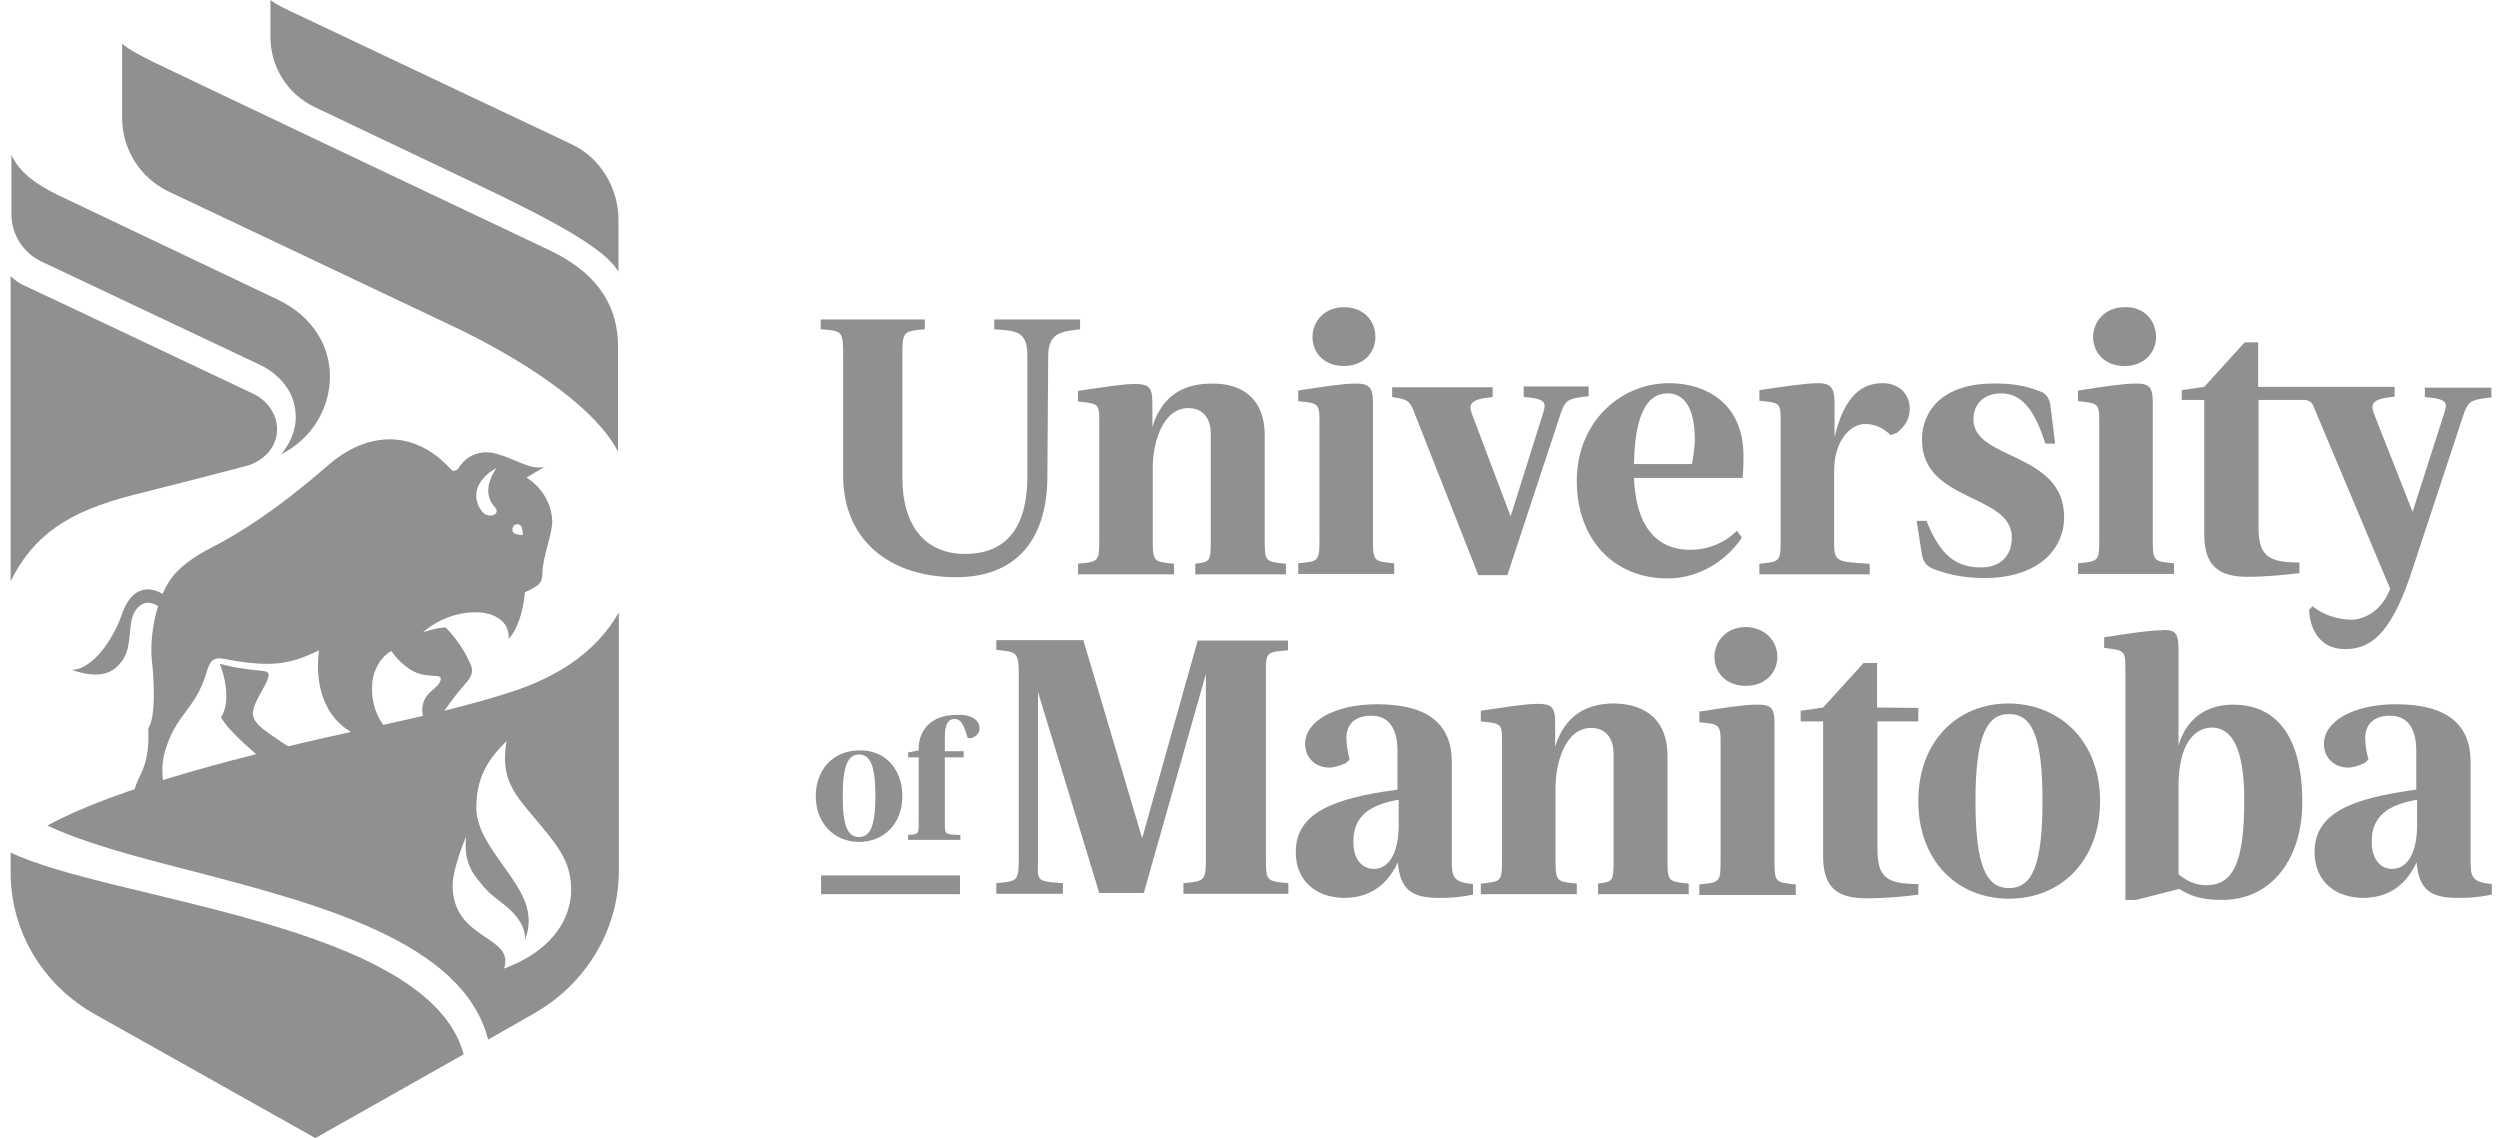 <?xml version="1.0" encoding="utf-8"?>
<!-- Generator: Adobe Illustrator 28.1.0, SVG Export Plug-In . SVG Version: 6.00 Build 0)  -->
<svg version="1.1" id="Layer_1" xmlns="http://www.w3.org/2000/svg" xmlns:xlink="http://www.w3.org/1999/xlink" x="0px" y="0px"
	 viewBox="0 0 612 278.6" style="enable-background:new 0 0 612 278.6;" xml:space="preserve">
<style type="text/css">
	.st0{fill:#919090;}
</style>
<g>
	<rect x="201" y="214.3" class="st0" width="34" height="4.6"/>
	<g>
		<path class="st0" d="M220.9,194.9c0,6.8-4.6,11.2-10.6,11.2c-6.1,0-10.6-4.6-10.6-11.2c0-6.8,4.6-11.2,10.6-11.2
			C216.4,183.5,220.9,188,220.9,194.9z M206.3,194.9c0,7.3,1.2,10,4,10c2.7,0,4-2.7,4-10s-1.2-10.2-4-10.2S206.3,187.6,206.3,194.9z
			"/>
		<path class="st0" d="M239.8,178.3c0,1.2-0.8,2-2.1,2.4h-0.8c-1.1-3.8-1.8-4.7-3.3-4.7c-1.4,0-2.3,1.2-2.3,4.4v3.5h4.6v1.5h-4.6v16
			c0,2.9,0,2.9,3.8,3v1.2h-12.8v-1.2c2.6-0.2,2.6-0.2,2.6-3v-16h-2.6v-1.2l2.6-0.5v-0.5c0-4,2.6-8.2,9.3-8.2
			C237.6,174.8,239.8,176.2,239.8,178.3z"/>
	</g>
	<path class="st0" d="M309.6,106.5v25.1c0,5.9,0,5.9,5.2,6.4v2.6h-22.2V138c3.8-0.5,3.8-0.5,3.8-6.4v-25.5c0-3-1.4-6.2-5.5-6.2
		c-6.4,0-8.7,8.8-8.7,14.4v17.3c0,5.9,0,5.9,5.2,6.4v2.6h-23.5V138c5.2-0.5,5.2-0.5,5.2-6.4v-28.7c0-4.1-0.3-4.1-5.2-4.6v-2.6
		c5.9-0.9,11.1-1.7,13.8-1.7c3.3,0,4.4,0.6,4.4,4.4v6.1c2.6-8.4,8.5-10.6,14.6-10.6C304.3,93.8,309.6,97.8,309.6,106.5z"/>
	<path class="st0" d="M336.1,98.4v33.1c0,5.9,0,5.9,5.2,6.4v2.6h-23.5v-2.6c5.2-0.5,5.2-0.5,5.2-6.4v-28.7c0-4.1-0.5-4.1-5.2-4.6
		v-2.6c5.8-0.9,11.1-1.7,13.8-1.7C334.9,93.8,336.1,94.6,336.1,98.4z M336.7,82.5c0,3.8-2.9,7.1-7.7,7.1c-4.9,0-7.7-3.3-7.7-7.1
		c0-3.8,2.9-7.3,7.7-7.3C333.8,75.2,336.7,78.5,336.7,82.5z"/>
	<path class="st0" d="M467.5,100.1c0,3.2-2,4.9-3.2,5.9l-1.5,0.5c-1.7-1.7-3.8-2.7-6.2-2.7c-3.8,0-7.6,4.3-7.6,11.4v16.4
		c0,5.9-0.2,5.9,8.7,6.4v2.6h-27V138c5.2-0.5,5.2-0.5,5.2-6.4v-28.9c0-4.1-0.3-4.1-5.2-4.6v-2.6c6.1-0.9,11.5-1.7,14.4-1.7
		c2.7,0,4,0.8,4,4.7v8.5c2.4-10.2,6.8-13.2,11.7-13.2C465.1,93.8,467.5,96.6,467.5,100.1z"/>
	<path class="st0" d="M499.9,96c1.7,0.8,2.1,2.9,2.1,3.8l1.1,8.8h-2.4c-2.9-9.3-6.4-12.3-10.9-12.3c-3.8,0-6.7,2.3-6.7,6.4
		c0,10,22.2,7.9,22.2,23.9c0,8.2-6.8,14.9-19.4,14.9c-4.3,0-8.5-0.6-12.8-2.3c-1.8-0.8-2.4-2-2.7-4l-1.2-7.7h2.4
		c3.6,9,7.6,11.4,13.5,11.4c4.3,0,7.4-2.6,7.4-7.3c0-10.9-22-8.5-22-24c0-7.1,5.2-13.7,17.3-13.7C491.6,93.8,495.6,94.2,499.9,96z"
		/>
	<path class="st0" d="M527,98.4v33.1c0,5.9,0,5.9,5.2,6.4v2.6h-23.5v-2.6c5.2-0.5,5.2-0.5,5.2-6.4v-28.7c0-4.1-0.5-4.1-5.2-4.6v-2.6
		c5.8-0.9,11.1-1.7,13.8-1.7C526,93.8,527,94.6,527,98.4z M527.8,82.5c0,3.8-2.9,7.1-7.7,7.1c-4.9,0-7.7-3.3-7.7-7.1
		c0-3.8,2.9-7.3,7.7-7.3C524.9,75,527.8,78.5,527.8,82.5z"/>
	<path class="st0" d="M373,94.8v2.4c1.1,0,2,0.2,2.7,0.3c3,0.6,2.6,1.8,2,3.8l-7.9,25.1l-9.4-24.9c-1.1-2.7-0.3-3.8,5-4.3v-2.4
		h-24.6v2.4c3.5,0.5,4.3,0.8,5.3,3.5l15.8,40.1h7.1l13.1-39.7c1.1-3,1.5-3.6,6.8-4.1v-2.4h-16v0.2H373z"/>
	<path class="st0" d="M426.8,111.6c0-13.2-9.6-17.8-18.2-17.8c-12,0-22.6,9.6-22.6,23.9c0,14.6,9.3,23.9,22.2,23.9
		c8.8,0,15.3-5.5,18.2-10l-1.2-1.7c-2.6,2.7-6.7,4.7-11.5,4.7c-5.5,0-13.1-2.7-13.7-17.6h26.6C426.8,114.5,426.8,113,426.8,111.6z
		 M414.2,113.6H400c0.2-11.5,2.9-17.3,8.2-17.3c4.4,0,6.7,4,6.7,11.5C414.8,110,414.5,111.8,414.2,113.6z"/>
	<path class="st0" d="M593.6,94.8v2.4c5.9,0.5,5.5,1.5,4.7,4.1l-7.7,24l-9.4-23.9c-1.1-2.7-0.3-3.8,5-4.3v-2.4h-17.9h-6.7h-8.8V83.8
		h-3.3l-9.9,10.9l-5.5,0.8v2.4h5.5V131c0,7.9,4.1,10.2,10.5,10.2c5,0,9.3-0.5,12.8-0.9v-2.6c-7.4,0-10-1.5-10-8.4V97.9H564
		c1.1,0,2.1,0.6,2.4,1.7l18.7,44.5c-2.1,5.8-6.8,7.6-9.4,7.6c-3.3,0-7.1-1.2-9.6-3.3l-0.8,0.8c0,3.8,2,9.7,8.7,9.7
		c5.9,0,10.9-3,16-17.8l13.1-39.7c1.1-3,1.5-3.6,6.8-4.1v-2.4h-16.1v-0.1H593.6z"/>
	<path class="st0" d="M315.3,159.2v-2.4h-21h-1.1l-13.6,48.4l-14.4-48.5h-21.3v2.4c5.2,0.5,5.5,0.5,5.5,6.5v44.2
		c0,5.9-0.2,5.9-5.5,6.4v2.6h16.3v-2.6c-7-0.5-6.1-0.5-6.1-6.4v-40.4l15,49.2H280l15.2-53.6v44.8c0,5.9-0.2,5.9-5.5,6.4v2.6h25.7
		v-2.6c-5.5-0.5-5.5-0.5-5.5-6.4v-44.2C309.8,159.6,309.9,159.6,315.3,159.2z"/>
	<path class="st0" d="M355.4,186.5v24c0,4,0.2,5.5,5.2,5.9v2.6c-4,0.8-6.2,0.8-8.5,0.8c-6.4,0-9.4-2-9.9-8.7
		c-2.9,6.2-7.6,8.7-13.1,8.7c-6.7,0-11.9-4-11.9-11.2c0-9.7,9.3-13.2,24.9-15.3v-9.6c0-4.7-1.7-8.5-6.4-8.5c-4,0-6.1,2.1-6.1,5.5
		c0,1.5,0.3,3.5,0.8,5.2l-0.9,0.9c-1.4,0.6-2.9,1.1-4.1,1.1c-3.3,0-5.9-2.3-5.9-5.8c0-5.6,7.3-9.7,17.6-9.7
		C350.1,172.4,355.4,177.7,355.4,186.5z M342.2,195.8c-6.4,1.2-10.9,3.6-10.9,10.2c0,4.7,2.4,6.7,5,6.7c4.3,0,6.1-5,6.1-10.6v-6.2
		L342.2,195.8L342.2,195.8z"/>
	<path class="st0" d="M408.2,185v24.9c0,5.9,0,5.9,5.2,6.4v2.6h-22.2v-2.6c3.8-0.5,3.8-0.5,3.8-6.4v-25.5c0-3-1.4-6.2-5.5-6.2
		c-6.4,0-8.7,8.8-8.7,14.4v17.3c0,5.9,0,5.9,5.2,6.4v2.6h-23.5v-2.6c5.2-0.5,5.2-0.5,5.2-6.4v-28.7c0-4.1-0.3-4.1-5.2-4.6V174
		c5.9-0.9,11.1-1.7,13.8-1.7c3.3,0,4.4,0.6,4.4,4.4v6.1c2.6-8.4,8.5-10.6,14.6-10.6C402.9,172.4,408.2,176.3,408.2,185z"/>
	<path class="st0" d="M434.4,177v33.1c0,5.9,0,5.9,5.2,6.4v2.6H416v-2.6c5.2-0.5,5.2-0.5,5.2-6.4v-28.7c0-4.1-0.5-4.1-5.2-4.6v-2.6
		c5.8-0.9,11.1-1.7,13.8-1.7C433.3,172.4,434.4,173,434.4,177z M435.1,160.8c0,3.8-2.9,7.1-7.7,7.1c-4.9,0-7.7-3.3-7.7-7.1
		s2.9-7.3,7.7-7.3C432.2,153.6,435.1,157,435.1,160.8z"/>
	<path class="st0" d="M469.6,173.3v3.3h-10V208c0,7,2.6,8.4,10,8.4v2.6c-3.5,0.5-7.9,0.9-12.8,0.9c-6.4,0-10.5-2.1-10.5-10.2v-33.1
		h-5.5V174l5.5-0.8l9.9-10.9h3.3v10.9L469.6,173.3L469.6,173.3z"/>
	<path class="st0" d="M514.1,196.1c0,14.4-9.4,23.9-22.3,23.9c-12.8,0-22.2-9.4-22.2-23.9s9.4-23.9,22.2-23.9
		C504.7,172.4,514.1,181.8,514.1,196.1z M483.6,196.1c0,15.3,2.4,21.3,8.2,21.3s8.2-5.9,8.2-21.3c0-15.5-2.4-21.3-8.2-21.3
		C486.2,174.8,483.6,180.6,483.6,196.1z"/>
	<path class="st0" d="M533.3,158.6v23.9c2.1-7.1,7.3-10,13.4-10c10,0,16.9,7,16.9,23.9c0,13.7-7.4,23.9-19.6,23.9
		c-4.1,0-7.4-0.6-10.5-2.7l-10.6,2.7h-2.6v-57.1c0-4-0.5-4-5.2-4.6V156c5.8-0.9,11.1-1.7,13.8-1.7
		C532.1,154,533.3,154.6,533.3,158.6z M533.3,192.6V214c2.1,1.8,4.4,2.7,6.8,2.7c6.4,0,9.3-5.2,9.3-20.8c0-15.3-4.4-17.8-8.1-17.8
		C537.2,178.3,533.3,182,533.3,192.6z"/>
	<path class="st0" d="M604.8,186.5v24c0,4,0.2,5.5,5.2,5.9v2.6c-4,0.8-6.2,0.8-8.5,0.8c-6.4,0-9.4-2-9.9-8.7
		c-2.9,6.2-7.6,8.7-13.1,8.7c-6.7,0-11.9-4-11.9-11.2c0-9.7,9.3-13.2,24.9-15.3v-9.6c0-4.7-1.7-8.5-6.4-8.5c-4,0-6.1,2.1-6.1,5.5
		c0,1.5,0.3,3.5,0.8,5.2l-0.9,0.9c-1.4,0.6-2.9,1.1-4.1,1.1c-3.3,0-5.9-2.3-5.9-5.8c0-5.6,7.3-9.7,17.6-9.7
		C599.5,172.4,604.8,177.7,604.8,186.5z M591.5,195.8c-6.4,1.2-10.9,3.6-10.9,10.2c0,4.7,2.4,6.7,5,6.7c4.3,0,6.1-5,6.1-10.6v-6.2
		L591.5,195.8L591.5,195.8z"/>
	<path class="st0" d="M256.6,87.2l-0.2,29.3c0,16.1-8.1,24.8-22.3,24.8c-16.6,0-27.7-9.3-27.7-24.9V87.1l0,0c0-6.1-0.2-6.1-5.5-6.5
		v-2.4h25.5v2.4c-5.3,0.5-5.5,0.5-5.5,6.5l0,0v29.8c0,12.2,5.9,18.7,15.3,18.7c10.9,0,15.3-7.4,15.3-19V87.1l0,0
		c0-6.1-2.7-6.1-8.1-6.5v-2.4h21v2.4C260.1,81.2,256.6,81.2,256.6,87.2L256.6,87.2z"/>
	<g>
		<path class="st0" d="M2.6,208.7v4.9c0,14.4,7.9,27.7,21,34.9l53.6,30.1l36.3-20.5C105,226,26.9,220.4,2.6,208.7z"/>
	</g>
	<path class="st0" d="M62.8,171.6c1.1-2.3,2.3-4,2.7-5.3c0.6-1.5,0.3-2-1.7-2.1c-4.7-0.5-7-0.9-10-1.7c0.8,1.8,3,9,0.3,13.1
		c2,3.6,8.8,9.3,12.2,11.9c2.9-0.6,6.4-1.2,9.3-1.8c-3.5-1.8-10-6.2-11.4-7.4C61.5,176,61.4,174.5,62.8,171.6z"/>
	<path class="st0" d="M151.5,149.9c-5.8,10.3-16,16.1-26.1,19.4c-8.2,2.7-19.3,5.5-34.6,8.8c-30.1,6.5-62.3,14.7-79.2,24
		c9.1,4.3,22,7.7,35.7,11.2c31,8.1,66.1,17.3,72.2,41.2l11.2-6.4c12.9-7.3,20.8-20.7,20.8-34.9V149.9z M123.4,237.1
		c2.7-8.2-12.6-6.8-12.6-20.4c0-2.9,1.7-8.1,3.3-11.9c-0.5,4.4,0.6,7.6,2.4,9.9c3.2,4.3,4.3,4.6,7.6,7.3c2.3,2,4.7,4.9,4.4,8.1
		c1.4-3.5,1.2-7-0.5-10.6c-3.3-7-11.4-14.1-11.4-21.7c0-7.7,3-12,7.4-16.4c-1.8,10.8,2.9,13.7,10.2,22.9c3.2,4,5.6,7.7,5.6,13.4
		C139.9,223.3,136.8,232.1,123.4,237.1z"/>
	<g>
		<path class="st0" d="M151.5,66.7c-3.2-5.9-16.7-12.9-33.1-20.8C102,38.1,77,26.2,77,26.2C70.3,23,66.2,16.3,66.2,9V0
			c1.4,1.1,3.5,2.1,6.5,3.5s67.2,31.8,67.2,31.8c7.1,3.3,11.5,10.8,11.5,18.5v12.9H151.5z"/>
	</g>
	<g>
		<path class="st0" d="M29.9,10.7v18.2c0,7.6,4.4,14.6,11.2,17.9c0,0,52.6,24.9,69,32.7c15.8,7.4,35.2,19.3,41.2,31.1V84.9
			c0-11.4-6.5-18.8-16.9-23.7c0,0-94.3-44.7-97.2-46.2C34.4,13.6,31.8,12.3,29.9,10.7z"/>
	</g>
	<g>
		<path class="st0" d="M62,96.4c0,0-55.5-26.3-56.5-26.7c-1.1-0.5-2.1-1.4-2.9-2.1v74.7c5.5-11.1,13.8-17,29.9-21.1
			c11.9-3,23.2-5.9,28.4-7.3C70.1,110.6,69.8,100.2,62,96.4z"/>
	</g>
	<g>
		<path class="st0" d="M67.9,73.3c-18.2-8.7-47.6-22.6-53.6-25.5s-9.7-5.9-11.5-9.9v14.6c0,4.9,2.9,9.4,7.3,11.5l53.3,25.2
			c3.3,1.5,9,5.5,9,12.9c0,3.8-1.8,7-3.6,9.1C83.6,103.9,86.2,82,67.9,73.3z"/>
	</g>
	<path class="st0" d="M128.9,116.9c1.4-0.8,2.9-1.7,4.4-2.6c-3.6,0.8-6.7-1.8-11.7-3.2c-4.3-1.2-7.6,0.6-9.4,3.6
		c-0.5,0.6-1.4,0.8-1.8,0.2c-9-9.9-20.5-9.4-30.2-0.9c-12.8,11.1-21.7,16.6-28.7,20.2c-7.9,4.1-10.2,7.7-11.7,11.2
		c-2.7-1.7-5-1.2-6.4-0.3c-2.3,1.5-3.2,4.3-4.1,6.7c-1.7,4.4-6.4,12-11.7,12.2c7.1,2.4,10.5,0.8,12.8-3c1.5-2.7,1.2-6.1,1.8-9.1
		c0.5-2.7,2.9-5.9,6.5-3.5c-1.2,3.6-2,9.4-1.5,13.5c0.6,5,0.9,14-0.9,16.3c0.2,5.3-0.3,8.2-2.1,11.9c-1.4,2.7-2.1,5.8-1.5,7.6
		c2.1,0.2,5.3-2.9,7.7-3.6c-0.6-3-1.1-6.7,0-10.2c2.7-9.3,7.4-10,10.2-19.4c1.2-4.1,2.6-3.5,5.9-2.9c10,1.7,14.4,1.1,21.6-2.4
		c-0.8,5.8-0.2,15.5,8.2,20.2c3.2,1.8,3.2,2.4,4.6,2.1c0.8-0.2,6.7,0.5,4.3-2.3c-3.5-3.8-4.3-8.2-4.1-11.1c0-4.3,2.6-7.7,4.7-8.7
		c2.3,3.2,5,5,6.8,5.5c1.5,0.5,3.3,0.5,4.3,0.6c0.9,0,1.2,0.5,0.9,1.2c-0.6,1.5-2.4,2.4-3.2,3.5c-2.1,2.7-1.5,6.7,1.7,8.8
		c0.5-2.9,4.6-7.9,5.9-9.6c2.4-2.9,4.1-4.1,3-6.8c-1.1-2.4-2.7-5.5-6.1-9c-2,0-5.3,1.1-5.6,1.2c6.1-5.2,12.8-5.3,15.8-4.6
		c3.3,0.8,5.5,3,5.2,6.2c2.3-2.4,3.6-7,4-11.4c1.7-0.8,3-1.5,3.5-2.1c0.5-0.5,0.8-1.4,0.8-2.6c0-4,2.4-9.3,2.4-12.8
		C134.9,122.4,132,118.9,128.9,116.9z M121.1,124.1c1.4,1.5-0.5,2.7-2.3,1.8c-1.2-0.6-5-5.8,1.4-10.5c0.5-0.3,0.9-0.6,1.4-0.9
		c0,0-0.3,0.3-0.6,0.9C120,117.1,118.2,120.9,121.1,124.1z M125.8,130.5c-0.5-0.5-0.5-1.2,0-1.8c0.5-0.5,1.2-0.5,1.7,0
		s0.5,2.3,0.5,2.3S126.3,130.9,125.8,130.5z"/>
</g>
</svg>
